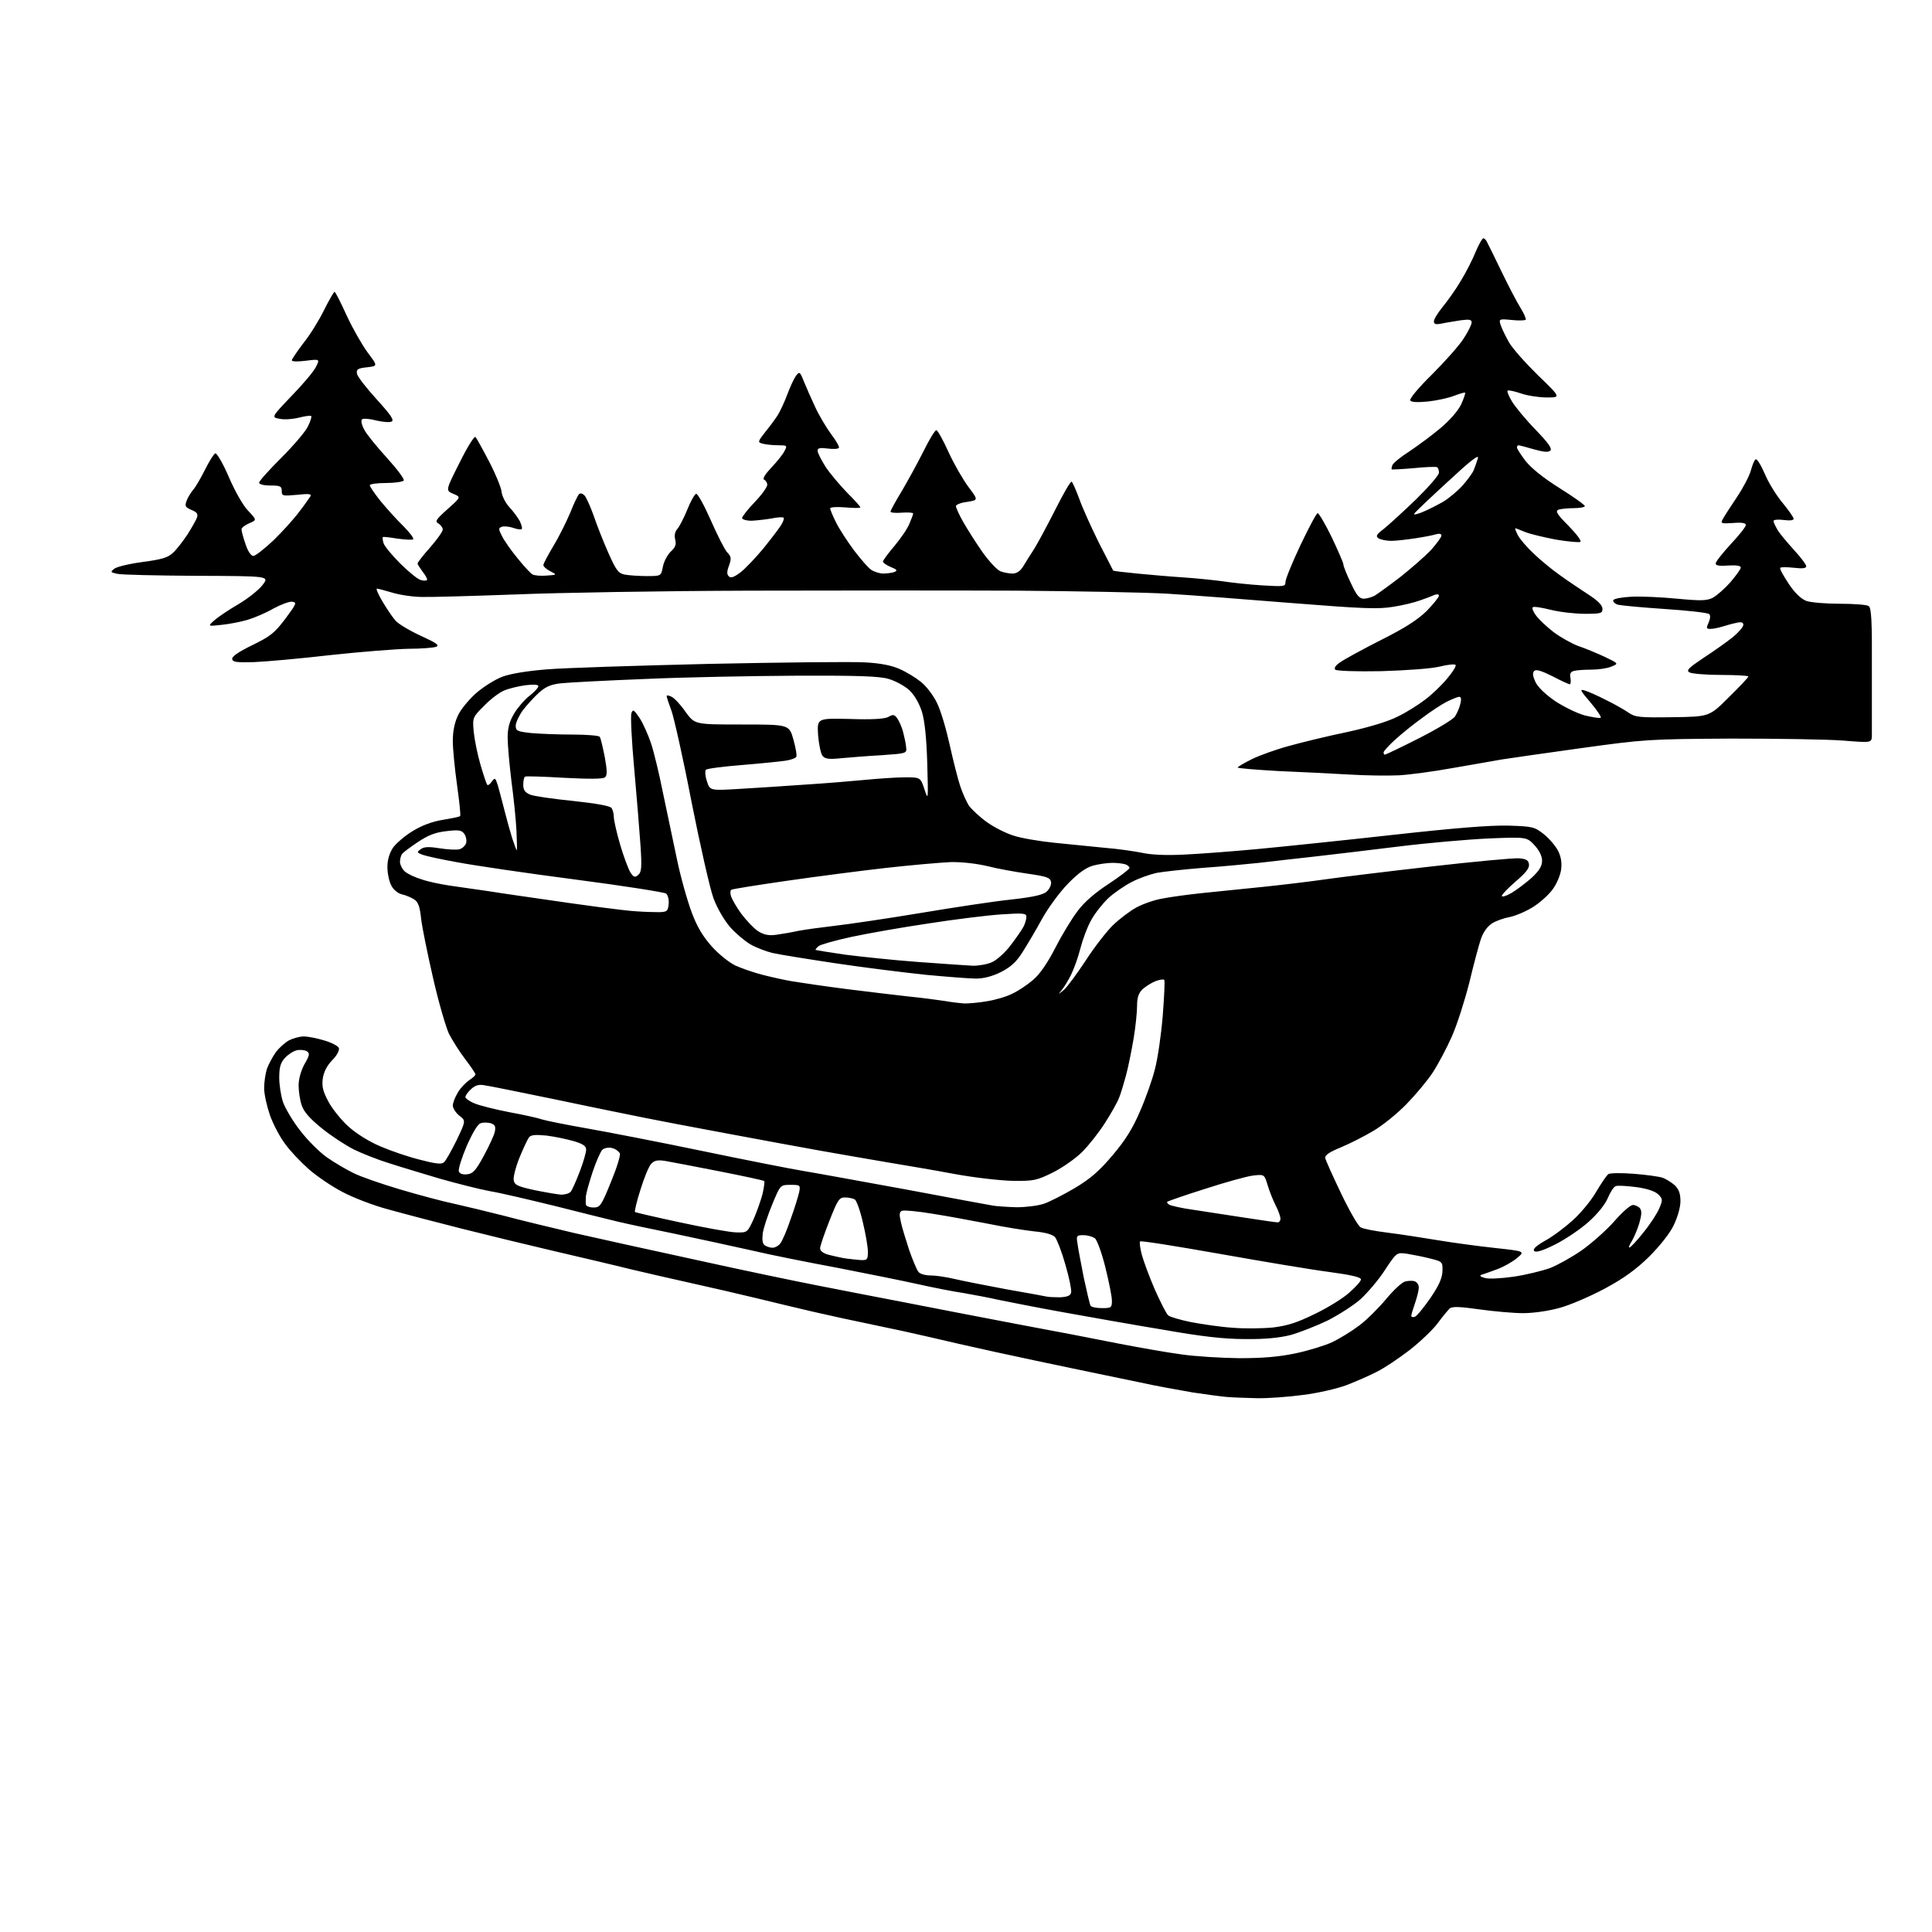 <?xml version="1.0" encoding="UTF-8" standalone="no"?>
<svg 
  version="1.1" 
  xmlns="http://www.w3.org/2000/svg" 
  xmlns:xlink="http://www.w3.org/1999/xlink" 
  xmlns:svg="http://www.w3.org/2000/svg"
  xmlns:rdf="http://www.w3.org/1999/02/22-rdf-syntax-ns#"
  xmlns:cc="http://creativecommons.org/ns#"
  xmlns:dc="http://purl.org/dc/elements/1.1/"
  viewBox="0 0 768 768"
  width="768"
  height="768"
>
<style>svg {background-color: white; }</style>"
<path stroke="none" fill="black" fill-rule="evenodd" d="M499.5,555.8C495.1,555.7 489.7,555.5 487.5,555.3C485.3,555.1 479.2,554.3 474.0,553.5C468.8,552.6 459.3,550.9 453.0,549.5C446.7,548.2 434.8,545.7 426.5,544.0C418.2,542.3 404.3,539.3 395.5,537.4C386.7,535.5 375.0,532.8 369.5,531.5C364.0,530.2 353.9,528.0 347.0,526.6C340.1,525.2 329.6,522.9 323.5,521.5C317.4,520.1 307.1,517.6 300.5,516.0C293.9,514.4 282.2,511.7 274.5,510.0C266.8,508.3 256.0,505.8 250.5,504.5C245.0,503.1 231.7,500.0 221.0,497.5C210.3,495.0 193.4,490.9 183.5,488.4C173.6,485.9 160.6,482.5 154.5,480.8C148.4,479.2 140.2,476.0 136.1,473.8C132.0,471.7 126.0,467.6 122.9,464.9C119.7,462.1 115.4,457.6 113.4,454.8C111.3,452.1 108.6,446.9 107.3,443.3C106.1,439.8 105.0,435.0 105.0,432.6C105.0,430.2 105.5,426.8 106.1,424.9C106.8,423.0 108.4,420.0 109.7,418.2C111.0,416.5 113.4,414.3 115.0,413.5C116.6,412.7 119.2,412.0 120.8,412.0C122.3,412.0 126.0,412.7 128.9,413.6C131.7,414.4 134.4,415.8 134.7,416.6C135.0,417.5 134.0,419.5 132.1,421.4C129.9,423.7 128.7,426.1 128.3,428.8C127.9,432.0 128.4,433.9 130.6,438.0C132.1,440.8 135.7,445.3 138.5,447.8C141.6,450.6 146.7,453.8 151.2,455.7C155.4,457.5 162.4,459.9 166.9,461.0C173.0,462.6 175.4,462.9 176.4,462.1C177.2,461.5 179.4,457.5 181.5,453.3C185.2,445.5 185.2,445.5 182.6,443.5C181.2,442.4 180.0,440.5 180.0,439.5C180.0,438.4 180.9,436.1 182.0,434.3C183.0,432.5 185.1,430.4 186.5,429.4C187.9,428.5 189.0,427.5 189.0,427.1C189.0,426.7 187.2,424.0 184.9,421.0C182.6,418.0 179.8,413.5 178.5,411.0C177.3,408.5 174.4,398.6 172.2,389.0C170.0,379.4 167.8,368.7 167.4,365.2C166.9,360.3 166.2,358.5 164.6,357.5C163.5,356.8 161.2,355.8 159.7,355.5C158.1,355.1 156.3,353.6 155.5,351.9C154.7,350.4 154.0,347.1 154.0,344.7C154.0,341.8 154.8,339.2 156.2,337.0C157.5,335.2 161.0,332.2 164.0,330.4C167.7,328.1 171.8,326.6 176.0,325.9C179.6,325.3 182.7,324.7 182.9,324.4C183.2,324.1 182.6,318.7 181.7,312.2C180.8,305.8 180.0,297.8 180.0,294.6C180.0,290.6 180.7,287.2 182.1,284.3C183.2,281.9 186.5,278.0 189.3,275.5C192.2,273.0 196.8,270.1 199.7,269.0C202.9,267.8 209.7,266.7 217.2,266.1C224.0,265.5 253.1,264.6 282.0,263.9C310.9,263.3 338.6,263.0 343.7,263.3C349.8,263.6 354.4,264.5 357.5,265.9C360.1,267.0 363.9,269.3 366.0,271.0C368.2,272.7 371.0,276.4 372.4,279.3C373.9,282.2 376.1,289.7 377.5,296.0C378.9,302.3 380.8,309.8 381.7,312.5C382.6,315.2 384.2,318.8 385.2,320.3C386.3,321.8 389.5,324.8 392.3,326.8C395.2,328.9 400.0,331.3 403.0,332.2C406.0,333.2 413.2,334.4 419.0,335.0C424.8,335.6 433.8,336.5 439.0,337.0C444.2,337.4 451.0,338.4 454.0,339.0C457.5,339.8 463.6,340.1 471.0,339.7C477.3,339.4 490.4,338.4 500.0,337.5C509.6,336.6 533.7,334.1 553.5,331.9C578.7,329.1 592.6,328.0 599.7,328.2C609.3,328.5 610.0,328.7 613.7,331.6C615.8,333.3 618.3,336.2 619.3,338.1C620.5,340.4 620.9,342.8 620.6,345.4C620.4,347.6 618.9,351.2 617.3,353.4C615.7,355.7 612.0,359.0 609.0,360.8C606.0,362.6 601.8,364.3 599.8,364.6C597.8,365.0 594.8,366.0 593.2,367.0C591.3,368.2 589.7,370.4 588.7,373.2C587.9,375.5 585.8,383.4 584.1,390.5C582.3,397.6 579.2,407.4 577.1,412.1C575.0,416.8 571.6,423.2 569.5,426.4C567.4,429.6 562.7,435.2 559.1,438.9C555.5,442.6 549.6,447.4 546.0,449.5C542.5,451.6 536.6,454.6 533.0,456.1C528.6,457.9 526.6,459.2 526.8,460.3C526.9,461.1 529.8,467.5 533.1,474.4C536.4,481.3 539.9,487.4 540.9,487.9C541.9,488.5 546.7,489.4 551.6,490.0C556.5,490.6 565.4,492.0 571.5,493.0C577.5,494.0 587.8,495.4 594.4,496.1C606.3,497.4 606.3,497.4 602.9,500.2C601.1,501.7 597.5,503.7 595.0,504.6C592.5,505.5 589.8,506.5 589.0,506.7C588.0,507.1 588.4,507.5 590.2,508.0C591.7,508.5 596.8,508.2 601.7,507.5C606.5,506.8 613.0,505.2 616.1,504.1C619.2,502.9 624.9,499.7 628.8,497.0C632.6,494.3 638.4,489.2 641.6,485.6C644.8,481.9 648.1,479.0 649.1,479.0C650.0,479.0 651.3,479.6 651.9,480.3C652.7,481.4 652.6,482.9 651.6,486.4C650.8,489.0 649.4,492.2 648.6,493.5C647.7,494.9 647.3,496.0 647.7,495.9C648.2,495.9 650.7,493.2 653.3,489.9C656.0,486.6 658.8,482.3 659.6,480.3C661.0,477.0 661.0,476.6 659.2,474.8C658.0,473.6 654.9,472.5 650.5,471.9C646.7,471.4 643.0,471.2 642.3,471.5C641.5,471.7 640.1,473.9 639.1,476.3C638.0,478.9 634.9,482.7 631.5,485.7C628.4,488.5 622.5,492.5 618.4,494.6C613.2,497.2 610.6,498.0 609.9,497.3C609.2,496.6 610.5,495.3 614.2,493.2C617.2,491.6 622.2,487.8 625.3,485.0C628.5,482.1 632.7,477.0 634.6,473.6C636.6,470.3 638.7,467.1 639.4,466.7C640.0,466.3 644.5,466.2 649.5,466.6C654.5,467.0 659.6,467.7 661.0,468.2C662.4,468.7 664.5,470.1 665.8,471.2C667.4,472.8 668.0,474.5 668.0,477.5C668.0,479.9 666.9,483.8 665.3,487.1C663.8,490.3 659.7,495.4 655.6,499.5C650.4,504.6 645.6,508.1 638.0,512.2C632.2,515.3 624.1,518.8 620.0,519.9C615.7,521.1 609.6,522.0 605.5,522.0C601.7,522.0 593.8,521.3 588.1,520.5C580.3,519.4 577.4,519.3 576.3,520.1C575.6,520.8 573.4,523.4 571.5,526.0C569.6,528.6 564.5,533.4 560.3,536.7C556.0,540.0 550.2,543.9 547.3,545.3C544.5,546.8 539.1,549.1 535.3,550.6C531.6,552.0 523.8,553.8 518.0,554.5C512.2,555.3 503.9,555.9 499.5,555.8zM492.5,539.9C502.0,539.9 508.1,539.4 514.9,538.0C520.1,536.9 526.6,534.9 529.4,533.6C532.2,532.3 537.0,529.4 540.2,527.0C543.3,524.7 548.1,519.9 551.0,516.4C553.9,512.9 557.3,509.7 558.6,509.4C559.9,509.1 561.7,509.0 562.5,509.4C563.3,509.7 564.0,510.8 564.0,511.8C564.0,512.9 563.3,515.7 562.5,518.0C561.7,520.3 561.0,522.6 561.0,523.1C561.0,523.6 561.7,523.7 562.5,523.4C563.3,523.1 566.0,519.7 568.6,516.0C572.0,511.0 573.3,508.1 573.4,505.3C573.5,501.6 573.4,501.5 568.6,500.3C565.9,499.6 561.8,498.8 559.4,498.4C555.2,497.8 555.2,497.8 550.5,504.9C548.0,508.8 543.6,513.9 540.9,516.4C538.2,518.8 532.3,522.6 527.8,524.9C523.2,527.1 516.6,529.7 513.0,530.7C508.6,531.8 502.9,532.4 495.0,532.3C486.6,532.3 477.8,531.3 462.5,528.6C450.9,526.7 432.9,523.5 422.4,521.6C411.8,519.7 400.4,517.4 396.9,516.7C393.4,515.9 387.1,514.7 383.0,514.0C378.9,513.4 370.8,511.8 365.0,510.5C359.2,509.2 344.8,506.3 333.0,504.0C321.2,501.8 305.6,498.7 298.5,497.0C291.4,495.4 277.9,492.5 268.5,490.5C259.1,488.6 248.8,486.4 245.5,485.6C242.2,484.8 231.2,482.1 221.0,479.5C210.8,477.0 199.0,474.2 194.7,473.5C190.4,472.7 181.4,470.4 174.7,468.5C168.0,466.5 159.0,463.8 154.7,462.4C150.4,461.1 144.1,458.6 140.8,457.0C137.4,455.3 131.6,451.5 127.9,448.5C123.1,444.6 120.8,442.0 119.9,439.3C119.2,437.2 118.7,433.7 118.7,431.4C118.7,429.0 119.6,425.7 121.0,423.1C123.1,419.5 123.2,418.7 122.0,417.9C121.2,417.4 119.4,417.2 118.0,417.5C116.6,417.8 114.5,419.2 113.2,420.6C111.5,422.5 111.0,424.3 111.0,428.4C111.0,431.3 111.7,435.7 112.5,438.1C113.4,440.6 116.4,445.7 119.3,449.4C122.2,453.2 127.0,458.0 130.0,460.1C133.0,462.2 137.8,465.0 140.5,466.3C143.2,467.7 151.6,470.6 159.0,472.8C166.4,475.0 176.1,477.6 180.5,478.5C184.9,479.5 193.7,481.6 200.0,483.2C206.3,484.9 219.2,488.0 228.5,490.2C237.8,492.3 259.9,497.2 277.5,501.0C295.1,504.9 316.7,509.4 325.5,511.1C334.3,512.8 349.4,515.8 359.0,517.6C368.6,519.5 388.4,523.3 403.0,526.1C417.6,528.8 436.3,532.4 444.7,534.1C453.0,535.7 464.3,537.7 469.7,538.4C475.1,539.2 485.4,539.8 492.5,539.9zM506.0,527.7C511.7,527.0 515.6,525.8 522.7,522.3C527.7,519.9 533.9,516.1 536.4,513.8C538.9,511.6 541.0,509.3 541.0,508.6C541.0,507.7 537.1,506.8 528.2,505.6C521.2,504.7 501.6,501.4 484.7,498.4C467.7,495.4 453.5,493.1 453.2,493.5C452.9,493.8 453.2,496.2 453.9,498.8C454.6,501.4 456.9,507.6 459.1,512.7C461.4,517.8 463.7,522.4 464.4,522.9C465.1,523.5 469.2,524.7 473.6,525.6C477.9,526.4 485.3,527.5 490.0,527.8C494.7,528.2 501.9,528.1 506.0,527.7zM438.1,520.0C441.8,520.0 442.0,519.8 442.0,517.0C442.0,515.4 440.8,509.4 439.4,503.8C438.0,498.1 436.1,492.9 435.2,492.2C434.3,491.6 432.3,491.0 430.7,491.0C428.0,491.0 427.8,491.2 428.3,494.2C428.5,496.0 429.7,502.1 430.8,507.8C432.0,513.4 433.2,518.5 433.5,519.0C433.8,519.6 435.9,520.0 438.1,520.0zM421.5,515.7C424.5,515.5 425.6,515.0 425.8,513.7C426.0,512.7 425.0,507.8 423.5,502.7C422.1,497.7 420.2,492.8 419.4,491.8C418.4,490.7 415.5,489.9 411.2,489.5C407.5,489.1 399.3,487.8 393.0,486.5C386.7,485.3 376.7,483.4 370.8,482.5C364.9,481.5 359.4,481.0 358.6,481.3C357.5,481.7 357.4,482.7 358.1,485.7C358.5,487.8 360.1,492.8 361.4,496.9C362.8,500.9 364.5,504.9 365.1,505.6C365.7,506.4 367.8,507.0 369.8,507.0C371.8,507.0 376.1,507.6 379.4,508.4C382.8,509.2 392.0,511.0 400.0,512.5C408.0,513.9 415.2,515.2 416.0,515.4C416.8,515.6 419.3,515.7 421.5,515.7zM342.2,500.9C344.7,501.0 345.0,500.7 345.0,497.6C345.0,495.7 344.1,490.4 343.0,485.9C342.0,481.4 340.5,477.3 339.8,476.8C339.1,476.4 337.3,476.0 335.9,476.0C333.6,476.0 333.0,476.9 329.7,485.3C327.7,490.4 326.0,495.3 326.0,496.2C326.0,497.3 327.3,498.3 329.8,498.9C331.8,499.4 334.9,500.1 336.5,500.3C338.1,500.5 340.7,500.8 342.2,500.9zM307.1,496.0C308.0,496.0 309.4,495.3 310.1,494.4C310.9,493.5 312.8,489.1 314.3,484.6C315.9,480.2 317.4,475.3 317.7,473.8C318.2,471.1 318.1,471.0 314.2,471.0C310.2,471.0 310.2,471.0 307.0,478.7C305.2,483.0 303.5,488.2 303.2,490.3C302.9,493.0 303.1,494.5 304.1,495.1C304.9,495.6 306.2,496.0 307.1,496.0zM292.8,489.9C297.1,490.0 297.1,489.9 299.5,484.8C300.8,481.9 302.4,477.3 303.1,474.7C303.7,472.1 304.0,469.7 303.8,469.5C303.5,469.2 295.5,467.5 285.9,465.6C276.3,463.7 266.7,461.9 264.5,461.5C261.3,461.0 260.1,461.3 258.8,462.7C257.9,463.7 256.0,468.3 254.6,472.9C253.1,477.5 252.2,481.5 252.4,481.8C252.7,482.0 260.9,483.9 270.7,486.0C280.5,488.1 290.4,489.9 292.8,489.9zM507.8,485.9C508.4,486.0 509.0,485.3 509.0,484.5C509.0,483.6 508.2,481.3 507.1,479.2C506.1,477.2 504.6,473.5 503.9,471.1C502.6,466.8 502.6,466.8 498.1,467.3C495.6,467.6 487.0,470.0 479.0,472.6C471.0,475.1 464.3,477.5 464.0,477.7C463.8,477.9 464.1,478.5 464.8,478.9C465.6,479.3 469.8,480.3 474.3,480.9C478.8,481.6 487.9,483.0 494.5,484.0C501.1,485.0 507.1,485.9 507.8,485.9zM235.9,480.0C238.5,480.0 239.0,479.4 242.8,470.0C245.1,464.5 246.7,459.4 246.4,458.5C246.0,457.7 244.7,456.7 243.4,456.4C242.1,456.0 240.3,456.3 239.5,457.0C238.8,457.6 237.0,461.6 235.6,465.8C234.2,470.0 233.0,474.4 232.9,475.5C232.8,476.6 232.8,478.1 232.9,478.8C232.9,479.4 234.3,480.0 235.9,480.0zM404.1,479.9C407.8,479.9 412.6,479.3 415.0,478.5C417.3,477.7 422.8,474.9 427.2,472.3C433.4,468.6 436.9,465.6 442.3,459.2C447.4,453.2 450.3,448.5 453.2,441.7C455.4,436.7 458.1,429.1 459.1,425.0C460.2,420.9 461.6,411.3 462.2,403.8C462.8,396.2 463.1,389.8 462.8,389.5C462.5,389.2 461.0,389.4 459.4,390.0C457.8,390.6 455.5,392.1 454.2,393.2C452.6,394.8 452.0,396.5 452.0,399.9C452.0,402.4 451.4,408.3 450.6,413.0C449.8,417.7 448.5,424.2 447.6,427.5C446.7,430.8 445.5,434.9 444.8,436.5C444.2,438.1 441.7,442.6 439.3,446.3C436.9,450.1 432.8,455.3 430.2,457.9C427.6,460.5 422.3,464.2 418.5,466.1C412.0,469.3 410.9,469.5 402.5,469.4C397.6,469.3 387.0,468.1 379.0,466.6C371.0,465.1 359.1,463.1 352.5,462.0C345.9,460.9 334.0,458.8 326.0,457.4C318.0,456.0 300.9,452.8 288.0,450.4C275.1,448.0 260.9,445.3 256.5,444.4C252.1,443.5 236.6,440.4 222.0,437.3C207.4,434.3 194.2,431.6 192.5,431.4C190.3,431.0 188.9,431.4 187.2,433.0C186.0,434.1 185.0,435.5 185.0,436.1C185.0,436.6 186.6,437.8 188.6,438.6C190.7,439.5 196.8,441.0 202.4,442.1C207.9,443.1 213.8,444.4 215.5,445.0C217.1,445.5 225.0,447.1 233.0,448.5C241.0,449.9 261.7,453.9 279.0,457.5C296.3,461.1 314.6,464.7 319.5,465.5C324.4,466.3 342.9,469.7 360.5,472.9C378.1,476.2 393.6,479.1 395.0,479.3C396.4,479.5 400.5,479.8 404.1,479.9zM223.1,474.9C224.6,474.9 226.3,474.4 226.9,473.7C227.5,472.9 229.1,469.3 230.5,465.6C231.9,462.0 233.0,458.1 233.0,457.0C233.0,455.6 231.8,454.7 228.0,453.6C225.2,452.8 220.4,451.8 217.2,451.4C212.9,451.0 211.1,451.1 210.3,452.1C209.7,452.9 208.0,456.5 206.5,460.2C205.0,463.9 204.0,467.9 204.2,469.1C204.5,471.0 205.6,471.6 212.5,473.1C216.9,474.0 221.7,474.8 223.1,474.9zM185.7,466.8C188.0,466.6 189.2,465.2 192.3,459.5C194.4,455.6 196.4,451.3 196.7,449.9C197.1,447.8 196.8,447.1 195.1,446.5C193.9,446.2 192.1,446.1 191.1,446.5C189.9,446.8 187.9,450.2 185.5,455.6C183.5,460.3 182.1,464.8 182.4,465.7C182.8,466.6 184.0,467.0 185.7,466.8zM383.5,398.9C385.1,398.9 389.1,398.6 392.4,398.0C395.6,397.5 400.1,396.2 402.4,395.0C404.8,393.9 408.5,391.4 410.7,389.5C413.4,387.2 416.4,382.8 419.5,376.8C422.1,371.7 426.1,365.1 428.4,362.1C431.1,358.5 435.4,354.8 440.8,351.3C445.3,348.3 449.0,345.5 449.0,345.0C449.0,344.6 448.3,343.9 447.4,343.6C446.5,343.3 444.2,343.0 442.2,343.0C440.2,343.0 436.7,343.5 434.5,344.1C431.7,344.9 428.7,347.0 424.5,351.3C421.2,354.7 416.5,361.1 414.1,365.5C411.7,369.9 408.2,375.8 406.4,378.6C404.0,382.4 401.8,384.4 397.9,386.4C394.5,388.1 391.0,389.0 388.1,389.0C385.5,389.0 376.5,388.3 368.0,387.5C359.5,386.6 343.3,384.6 332.0,382.9C320.7,381.2 309.5,379.4 307.0,378.8C304.5,378.2 300.6,376.7 298.3,375.4C296.1,374.1 292.4,371.0 290.2,368.5C287.9,365.8 285.1,361.1 283.6,357.0C282.2,353.2 278.3,335.9 274.9,318.8C271.6,301.6 267.9,285.2 266.9,282.5C265.9,279.8 265.0,277.1 265.0,276.7C265.0,276.3 265.9,276.4 267.0,277.0C268.2,277.6 270.7,280.3 272.6,283.1C276.2,288.0 276.2,288.0 295.0,288.0C313.7,288.0 313.7,288.0 315.4,294.0C316.3,297.3 316.9,300.4 316.5,300.9C316.2,301.4 314.3,302.1 312.2,302.4C310.2,302.7 302.4,303.5 295.0,304.1C287.6,304.7 281.1,305.5 280.6,306.0C280.2,306.4 280.3,308.5 281.0,310.5C282.2,314.3 282.2,314.3 293.9,313.6C300.3,313.2 312.0,312.5 320.0,311.9C328.0,311.4 338.8,310.5 344.0,310.0C349.2,309.5 356.3,309.0 359.7,309.0C365.9,309.0 365.9,309.0 367.5,313.8C369.0,318.4 369.0,318.1 368.6,303.5C368.3,293.4 367.6,286.7 366.5,283.0C365.4,279.6 363.6,276.4 361.5,274.4C359.7,272.7 356.0,270.7 353.3,269.9C349.6,268.8 341.3,268.5 316.5,268.6C298.9,268.7 271.9,269.2 256.5,269.9C241.1,270.5 226.1,271.3 223.2,271.6C219.2,272.0 217.0,272.9 214.3,275.3C212.3,277.1 209.4,280.3 207.8,282.4C206.3,284.5 205.0,287.3 205.0,288.5C205.0,290.5 205.7,290.8 211.1,291.4C214.5,291.7 221.9,292.0 227.6,292.0C233.2,292.0 238.1,292.4 238.4,292.9C238.8,293.4 239.6,297.0 240.4,300.9C241.4,306.5 241.4,308.2 240.5,309.0C239.7,309.7 234.2,309.7 224.4,309.2C216.2,308.7 209.2,308.5 208.8,308.7C208.3,308.9 208.0,310.4 208.0,311.9C208.0,314.1 208.7,315.0 210.8,315.9C212.3,316.5 220.0,317.6 227.9,318.4C237.3,319.4 242.6,320.4 243.1,321.2C243.6,321.9 244.0,323.5 244.0,324.7C244.0,326.0 245.1,330.9 246.5,335.7C247.9,340.5 249.8,345.5 250.6,346.8C251.9,348.8 252.4,348.9 253.7,347.8C255.0,346.7 255.2,344.9 254.6,336.0C254.2,330.2 253.1,316.5 252.1,305.5C251.1,294.5 250.6,284.6 251.0,283.5C251.6,281.8 252.0,282.1 254.3,285.5C255.7,287.7 257.7,292.2 258.8,295.5C259.9,298.8 262.0,307.4 263.4,314.5C264.9,321.6 267.4,333.6 269.0,341.1C270.5,348.5 273.3,358.3 275.0,362.8C277.2,368.7 279.6,372.5 283.1,376.4C285.8,379.4 290.0,382.7 292.3,383.8C294.7,384.9 299.6,386.6 303.1,387.5C306.6,388.4 312.0,389.6 315.0,390.1C318.0,390.6 327.5,392.0 336.0,393.1C344.5,394.2 355.8,395.5 361.0,396.1C366.2,396.6 372.8,397.5 375.5,397.9C378.2,398.4 381.9,398.8 383.5,398.9zM422.9,393.5C424.2,392.4 428.1,387.1 431.6,381.8C435.1,376.4 440.0,370.1 442.5,367.7C445.0,365.3 449.2,362.1 451.8,360.7C454.4,359.3 459.0,357.7 462.0,357.2C465.0,356.6 472.2,355.6 478.0,355.0C483.8,354.4 494.8,353.3 502.5,352.5C510.2,351.7 521.0,350.4 526.5,349.6C532.0,348.8 550.8,346.5 568.4,344.5C585.9,342.5 601.9,341.0 603.9,341.2C606.7,341.4 607.6,342.0 607.8,343.6C608.0,345.1 606.5,347.0 602.5,350.4C599.5,353.0 597.0,355.6 597.0,356.1C597.0,356.7 598.7,356.2 600.8,355.0C602.8,353.8 606.4,351.1 608.8,349.0C611.9,346.1 613.0,344.3 613.0,342.1C613.0,340.3 611.9,338.1 610.0,336.0C606.9,332.7 606.9,332.7 591.7,333.3C583.3,333.7 567.3,335.1 556.0,336.5C544.7,337.9 529.6,339.7 522.5,340.5C515.4,341.3 505.4,342.4 500.5,343.0C495.6,343.5 485.4,344.5 478.0,345.0C470.6,345.6 462.4,346.5 459.7,347.0C457.1,347.6 452.7,349.1 449.9,350.6C447.1,352.0 442.9,354.9 440.6,357.0C438.3,359.2 435.2,363.1 433.8,365.7C432.3,368.3 430.4,373.4 429.5,376.9C428.6,380.5 426.9,385.2 425.8,387.4C424.7,389.7 423.0,392.4 422.1,393.5C420.5,395.5 420.5,395.5 422.9,393.5zM386.8,383.9C389.2,383.9 392.7,383.3 394.5,382.4C396.4,381.5 399.7,378.5 401.8,375.7C404.0,372.8 406.3,369.5 406.9,368.3C407.5,367.1 408.0,365.4 408.0,364.5C408.0,363.0 406.9,362.9 397.8,363.5C392.1,363.9 379.2,365.5 369.0,367.1C358.8,368.6 345.2,371.0 338.6,372.4C332.1,373.8 326.1,375.5 325.4,376.1C324.6,376.8 324.1,377.4 324.2,377.6C324.4,377.7 329.7,378.6 336.0,379.5C342.3,380.3 355.4,381.7 365.0,382.4C374.6,383.1 384.5,383.8 386.8,383.9zM308.5,371.6C310.7,371.3 314.8,370.6 317.5,370.0C320.2,369.5 326.8,368.6 332.0,368.0C337.2,367.4 352.3,365.2 365.5,363.0C378.7,360.8 395.0,358.3 401.8,357.6C410.8,356.6 414.7,355.7 416.1,354.4C417.2,353.4 418.0,351.7 417.8,350.6C417.5,348.9 416.2,348.4 408.5,347.3C403.6,346.6 396.4,345.3 392.5,344.3C388.3,343.3 382.4,342.6 377.8,342.7C373.6,342.9 362.1,343.9 352.3,345.0C342.5,346.1 324.8,348.4 313.0,350.1C301.2,351.8 291.1,353.4 290.7,353.7C290.3,353.9 290.2,355.1 290.6,356.3C291.0,357.5 292.8,360.7 294.8,363.4C296.8,366.0 299.7,369.1 301.4,370.2C303.7,371.6 305.6,372.0 308.5,371.6zM262.0,362.6C265.2,362.5 265.5,362.2 265.8,359.4C266.0,357.7 265.5,355.8 264.8,355.2C264.1,354.7 247.8,352.1 228.5,349.6C209.2,347.1 188.3,344.0 182.0,342.8C175.7,341.7 169.4,340.3 168.0,339.8C165.7,338.9 165.6,338.8 167.2,337.6C168.5,336.6 170.4,336.5 174.7,337.2C177.9,337.7 181.4,337.9 182.6,337.6C183.8,337.3 185.0,336.1 185.3,335.1C185.6,334.0 185.2,332.3 184.5,331.4C183.5,330.0 182.3,329.8 177.4,330.4C173.0,330.9 170.2,332.0 166.0,334.8C163.0,336.8 160.2,338.9 159.8,339.5C159.4,340.1 159.0,341.4 159.0,342.6C159.0,343.7 159.9,345.5 160.9,346.4C162.0,347.4 165.0,348.8 167.7,349.6C170.3,350.5 175.2,351.5 178.5,352.0C181.8,352.5 189.0,353.5 194.5,354.3C200.0,355.2 209.4,356.5 215.5,357.4C221.6,358.3 231.4,359.7 237.5,360.5C243.6,361.3 250.8,362.2 253.5,362.3C256.2,362.5 260.1,362.6 262.0,362.6zM205.4,338.0C205.6,338.0 205.5,334.5 205.3,330.2C205.1,326.0 204.2,317.1 203.3,310.5C202.5,303.9 201.8,296.1 201.8,293.2C201.8,289.4 202.5,286.8 204.4,283.6C205.8,281.3 208.5,278.1 210.5,276.6C212.4,275.1 214.0,273.4 214.0,272.8C214.0,272.1 212.3,272.0 208.8,272.4C206.0,272.8 202.2,273.7 200.4,274.5C198.6,275.2 195.0,277.9 192.5,280.5C187.9,285.1 187.8,285.2 188.3,290.8C188.6,293.9 189.8,299.9 191.0,304.0C192.2,308.1 193.4,311.7 193.7,312.0C194.0,312.3 194.8,311.7 195.5,310.7C196.7,309.0 196.9,309.1 197.9,312.2C198.4,314.0 199.6,318.4 200.5,322.0C201.4,325.6 202.8,330.6 203.6,333.2C204.5,335.9 205.3,338.0 205.4,338.0zM556.0,308.2C551.9,308.4 543.1,308.3 536.5,307.9C529.9,307.5 517.2,306.9 508.2,306.5C499.3,306.0 492.0,305.4 492.0,305.1C492.0,304.8 494.6,303.3 497.8,301.7C500.9,300.2 507.6,297.8 512.5,296.5C517.5,295.1 527.8,292.6 535.5,291.0C544.2,289.1 551.8,286.8 555.5,284.9C558.9,283.3 563.8,280.2 566.4,278.2C569.1,276.2 573.1,272.4 575.3,269.7C577.5,267.1 579.0,264.7 578.6,264.3C578.2,263.9 575.4,264.2 572.2,265.0C568.9,265.8 559.1,266.5 549.1,266.8C539.0,267.0 531.3,266.7 530.8,266.2C530.2,265.6 530.9,264.5 532.7,263.3C534.2,262.2 541.5,258.2 548.8,254.5C558.4,249.7 563.5,246.4 567.1,242.9C569.8,240.1 572.0,237.4 572.0,236.8C572.0,236.2 571.3,236.1 570.2,236.5C569.3,236.9 566.8,237.9 564.7,238.6C562.6,239.4 557.8,240.6 553.9,241.2C547.9,242.2 542.2,242.0 513.2,239.7C494.7,238.2 472.5,236.5 464.0,236.0C455.5,235.5 428.7,235.0 404.5,234.8C380.3,234.7 332.4,234.7 298.0,234.8C263.6,234.9 221.8,235.6 205.0,236.3C188.2,236.9 171.5,237.4 167.9,237.3C164.3,237.3 158.9,236.5 156.0,235.6C153.0,234.7 150.3,234.0 149.8,234.0C149.4,234.0 150.4,236.4 152.1,239.2C153.8,242.1 156.2,245.6 157.3,246.8C158.5,248.1 163.0,250.8 167.4,252.8C173.5,255.6 174.8,256.5 173.4,257.1C172.3,257.5 167.4,257.9 162.4,257.9C157.4,258.0 143.4,259.1 131.4,260.4C119.4,261.8 105.7,263.0 101.0,263.2C94.1,263.4 92.5,263.2 92.3,262.0C92.1,261.0 94.7,259.2 100.2,256.5C107.4,253.0 109.1,251.7 113.4,246.0C117.8,240.1 118.1,239.5 116.2,239.2C115.1,239.0 111.7,240.3 108.7,241.9C105.8,243.6 101.1,245.6 98.4,246.4C95.7,247.2 91.0,248.1 88.0,248.4C82.5,249.0 82.5,249.0 85.3,246.5C86.8,245.2 91.1,242.3 94.9,240.1C98.6,237.9 102.9,234.5 104.4,232.5C107.1,229.0 107.1,229.0 78.3,228.9C62.5,228.8 48.2,228.5 46.6,228.1C43.9,227.5 43.8,227.4 45.4,226.1C46.4,225.3 51.4,224.1 56.7,223.4C64.2,222.4 66.7,221.7 68.7,219.8C70.1,218.6 72.7,215.2 74.5,212.5C76.2,209.8 78.0,206.7 78.3,205.7C78.8,204.3 78.3,203.6 76.1,202.7C73.6,201.6 73.4,201.2 74.2,199.0C74.7,197.7 75.9,195.7 76.8,194.7C77.7,193.7 79.8,190.1 81.5,186.7C83.2,183.3 85.0,180.4 85.6,180.2C86.2,180.1 88.7,184.3 91.0,189.7C93.4,195.3 96.7,201.1 98.7,203.1C102.1,206.7 102.1,206.7 99.1,208.0C97.4,208.7 96.0,209.8 96.0,210.4C96.0,211.1 96.7,213.7 97.6,216.3C98.5,219.1 99.8,221.0 100.7,221.0C101.5,221.0 105.1,218.2 108.7,214.8C112.3,211.3 116.9,206.2 118.9,203.5C121.0,200.8 123.0,197.9 123.4,197.3C123.9,196.3 122.7,196.2 118.1,196.7C112.3,197.2 112.0,197.2 112.0,195.1C112.0,193.3 111.4,193.0 107.5,193.0C104.8,193.0 103.0,192.5 103.0,191.9C103.0,191.2 107.0,186.8 111.9,181.9C116.7,177.1 121.5,171.5 122.4,169.5C123.4,167.5 124.0,165.6 123.7,165.4C123.4,165.1 121.3,165.4 118.9,166.0C116.6,166.6 113.1,166.9 111.3,166.5C107.8,165.9 107.8,165.9 115.8,157.5C120.2,153.0 124.6,147.8 125.5,146.0C127.2,142.7 127.2,142.7 121.6,143.4C118.4,143.8 116.0,143.8 116.0,143.2C116.0,142.8 118.1,139.7 120.6,136.4C123.2,133.2 126.9,127.2 128.8,123.3C130.8,119.3 132.7,116.0 133.0,116.0C133.3,116.0 135.5,120.3 137.8,125.4C140.2,130.6 144.0,137.2 146.2,140.2C150.2,145.5 150.2,145.5 145.9,146.0C142.2,146.4 141.6,146.8 141.9,148.5C142.0,149.6 145.6,154.2 149.7,158.7C155.6,165.2 156.8,167.1 155.6,167.6C154.7,168.0 151.9,167.7 149.3,167.1C146.8,166.4 144.3,166.3 143.9,166.7C143.4,167.2 143.8,169.0 144.8,170.8C145.7,172.6 149.8,177.6 153.8,182.0C157.8,186.4 160.8,190.4 160.5,191.0C160.2,191.5 157.0,192.0 153.4,192.0C149.9,192.0 147.0,192.4 147.0,192.9C147.0,193.4 148.9,196.2 151.2,199.1C153.6,202.0 157.7,206.6 160.3,209.1C162.9,211.7 164.7,214.1 164.2,214.4C163.7,214.7 160.9,214.5 157.9,214.1C154.9,213.6 152.3,213.3 152.2,213.5C152.0,213.7 152.1,214.8 152.5,216.0C152.9,217.2 155.9,220.8 159.1,224.0C162.4,227.3 166.0,230.2 167.1,230.5C168.2,230.9 169.4,230.9 169.7,230.6C170.0,230.3 169.3,228.9 168.1,227.4C167.0,225.9 166.0,224.4 166.0,224.0C166.0,223.6 168.2,220.7 171.0,217.6C173.7,214.5 176.0,211.3 176.0,210.5C176.0,209.7 175.2,208.7 174.3,208.1C172.8,207.3 173.3,206.5 177.9,202.4C183.3,197.6 183.3,197.6 180.2,196.3C177.1,195.0 177.1,195.0 182.7,183.9C185.7,177.8 188.6,173.2 189.0,173.7C189.4,174.1 191.9,178.6 194.5,183.6C197.1,188.6 199.3,194.0 199.4,195.6C199.6,197.2 200.9,199.9 202.4,201.5C204.0,203.2 205.8,205.7 206.6,207.1C207.3,208.6 207.7,210.0 207.4,210.3C207.1,210.6 205.5,210.4 203.9,209.8C202.3,209.3 200.3,209.1 199.5,209.4C198.1,209.9 198.1,210.3 199.6,213.2C200.5,215.0 203.3,219.0 205.8,222.0C208.2,225.0 210.9,227.9 211.6,228.3C212.4,228.8 214.9,229.0 217.3,228.8C221.5,228.5 221.5,228.5 218.8,227.1C217.2,226.3 216.0,225.2 216.0,224.6C216.0,224.1 217.8,220.7 220.0,217.0C222.2,213.4 225.1,207.5 226.6,204.0C228.0,200.4 229.6,197.1 230.1,196.5C230.7,195.9 231.5,196.1 232.4,197.0C233.1,197.8 234.7,201.4 236.0,205.0C237.2,208.6 239.8,215.2 241.8,219.7C244.9,226.7 245.8,227.9 248.3,228.4C249.9,228.7 253.8,229.0 257.0,229.0C262.8,229.0 262.8,229.0 263.5,225.3C263.9,223.2 265.3,220.6 266.6,219.3C268.5,217.6 268.9,216.4 268.4,214.5C268.0,212.8 268.3,211.3 269.3,210.2C270.1,209.3 271.9,205.8 273.2,202.6C274.5,199.3 276.1,196.5 276.7,196.3C277.3,196.1 279.9,200.8 282.5,206.7C285.1,212.6 288.0,218.4 289.1,219.6C290.7,221.3 290.8,222.0 289.8,224.8C288.9,227.2 288.9,228.3 289.7,229.1C290.5,229.9 291.7,229.5 294.4,227.5C296.3,226.0 300.3,221.8 303.3,218.2C306.3,214.5 309.5,210.3 310.4,208.9C311.3,207.5 311.8,206.1 311.5,205.8C311.2,205.5 309.0,205.6 306.7,206.1C304.4,206.5 300.8,206.9 298.8,207.0C296.7,207.0 295.0,206.5 295.0,205.9C295.0,205.4 297.2,202.5 300.0,199.6C302.8,196.7 305.0,193.6 305.0,192.7C305.0,191.9 304.4,191.0 303.8,190.7C303.0,190.4 304.0,188.7 306.6,185.9C308.9,183.5 311.3,180.5 311.9,179.2C313.0,177.1 312.9,177.0 309.3,177.0C307.2,177.0 304.5,176.7 303.3,176.4C301.1,175.8 301.1,175.7 304.3,171.6C306.1,169.4 308.4,166.3 309.3,164.8C310.2,163.3 311.9,159.7 313.0,156.7C314.1,153.8 315.6,150.5 316.4,149.4C317.8,147.6 318.0,147.7 319.5,151.5C320.4,153.7 322.4,158.3 324.0,161.7C325.6,165.2 328.5,170.0 330.4,172.6C332.4,175.2 333.7,177.6 333.5,178.0C333.2,178.5 331.2,178.6 329.0,178.3C325.9,177.9 325.0,178.1 325.0,179.2C325.0,180.0 326.5,182.9 328.2,185.6C330.0,188.3 333.9,192.9 336.7,195.8C339.6,198.7 342.0,201.3 342.0,201.7C342.0,202.0 339.3,202.0 336.0,201.7C332.5,201.4 330.0,201.6 330.0,202.1C330.0,202.6 331.1,205.2 332.4,207.8C333.7,210.4 336.9,215.3 339.5,218.8C342.1,222.2 345.1,225.7 346.3,226.5C347.5,227.3 349.7,228.0 351.1,228.0C352.6,228.0 354.6,227.7 355.5,227.4C356.9,226.8 356.6,226.4 354.1,225.4C352.4,224.7 351.0,223.7 351.0,223.2C351.0,222.8 353.0,220.0 355.5,217.1C358.0,214.1 360.7,210.2 361.5,208.2C362.3,206.3 363.0,204.5 363.0,204.1C363.0,203.8 361.0,203.6 358.5,203.8C356.0,204.0 354.0,203.8 354.0,203.4C354.0,202.9 356.1,199.1 358.6,195.0C361.0,190.9 364.9,183.8 367.2,179.2C369.4,174.7 371.7,171.0 372.2,171.0C372.7,171.0 374.9,174.9 377.1,179.8C379.3,184.6 382.9,190.8 385.0,193.6C388.9,198.8 388.9,198.8 384.5,199.5C382.0,199.8 380.0,200.6 380.0,201.2C380.0,201.8 381.3,204.7 382.9,207.5C384.5,210.3 387.9,215.7 390.5,219.4C393.1,223.1 396.4,226.6 397.7,227.1C399.0,227.6 401.2,228.0 402.5,228.0C404.1,228.0 405.6,227.0 406.7,225.2C407.6,223.7 409.6,220.5 411.1,218.2C412.6,215.8 416.4,208.7 419.6,202.4C422.7,196.2 425.6,191.2 426.0,191.5C426.4,191.7 427.7,194.8 429.0,198.2C430.2,201.7 433.7,209.4 436.7,215.5C439.8,221.6 442.4,226.6 442.5,226.8C442.6,227.0 447.0,227.5 452.1,228.0C457.3,228.5 465.3,229.2 470.0,229.5C474.7,229.8 481.6,230.5 485.5,231.0C489.4,231.6 496.7,232.4 501.8,232.7C510.5,233.2 511.0,233.2 511.0,231.3C511.0,230.2 513.7,223.6 517.0,216.6C520.3,209.7 523.3,204.0 523.8,204.0C524.3,204.0 526.8,208.3 529.4,213.6C531.9,218.9 534.0,223.7 534.0,224.3C534.0,225.0 535.3,228.3 537.0,231.8C539.3,236.8 540.4,238.0 542.2,238.0C543.5,237.9 545.4,237.4 546.6,236.7C547.7,236.0 552.2,232.8 556.6,229.4C560.9,226.0 566.4,221.2 568.8,218.7C571.1,216.1 573.0,213.5 573.0,212.9C573.0,212.2 572.2,212.0 570.8,212.4C569.5,212.8 565.8,213.5 562.5,214.0C559.2,214.5 554.9,215.0 553.0,215.0C551.1,215.0 548.8,214.5 548.0,214.0C546.8,213.2 547.1,212.5 550.0,210.3C551.9,208.8 557.7,203.5 562.8,198.6C567.8,193.7 572.0,188.9 572.0,187.9C572.0,186.9 571.7,185.9 571.2,185.7C570.8,185.5 566.7,185.6 562.0,186.1C557.3,186.5 553.4,186.7 553.2,186.6C553.1,186.4 553.2,185.6 553.5,184.9C553.8,184.1 556.8,181.6 560.3,179.4C563.7,177.1 569.3,173.0 572.6,170.2C576.3,167.1 579.6,163.3 580.8,160.8C581.9,158.4 582.6,156.3 582.4,156.1C582.2,155.9 580.3,156.5 578.1,157.3C575.9,158.2 571.2,159.2 567.7,159.6C563.4,160.0 561.0,159.9 560.6,159.2C560.2,158.5 564.0,154.0 569.3,148.8C574.4,143.7 580.1,137.3 581.8,134.6C583.6,131.9 585.0,129.0 585.0,128.2C585.0,127.0 584.1,126.9 580.8,127.3C578.4,127.7 575.0,128.2 573.2,128.6C570.7,129.1 570.0,128.9 570.0,127.7C570.0,126.9 571.6,124.3 573.4,122.1C575.3,119.8 578.6,115.2 580.6,111.8C582.7,108.4 585.4,103.1 586.6,100.1C587.9,97.0 589.3,94.6 589.7,94.7C590.1,94.8 590.8,95.4 591.1,96.2C591.5,96.9 594.1,102.2 596.9,108.0C599.7,113.8 603.1,120.3 604.5,122.5C605.8,124.6 606.7,126.7 606.5,127.1C606.2,127.4 603.7,127.5 600.9,127.2C595.9,126.7 595.8,126.8 596.5,129.1C596.9,130.4 598.4,133.5 599.8,136.0C601.2,138.5 606.5,144.4 611.4,149.2C620.5,158.0 620.5,158.0 614.9,158.0C611.9,158.0 607.2,157.3 604.6,156.4C602.0,155.5 599.6,155.0 599.3,155.3C599.0,155.6 599.8,157.6 601.1,159.7C602.4,161.8 606.5,166.8 610.4,170.8C615.4,176.0 617.1,178.3 616.3,179.1C615.5,179.9 613.7,179.7 609.7,178.6C606.7,177.7 603.9,177.0 603.6,177.0C603.3,177.0 603.0,177.4 603.0,177.9C603.0,178.3 604.5,180.7 606.4,183.2C608.7,186.1 613.4,189.9 619.9,194.0C625.5,197.5 630.0,200.7 630.0,201.2C630.0,201.6 628.0,202.0 625.6,202.0C623.2,202.0 620.4,202.3 619.5,202.6C618.2,203.2 618.9,204.4 623.5,209.0C626.6,212.2 628.8,215.0 628.2,215.4C627.7,215.7 623.3,215.3 618.5,214.5C613.8,213.6 608.3,212.3 606.3,211.5C604.4,210.7 602.6,210.0 602.4,210.0C602.1,210.0 602.6,211.2 603.4,212.8C604.2,214.3 607.0,217.6 609.7,220.1C612.3,222.6 616.9,226.4 619.9,228.5C622.9,230.7 628.0,234.1 631.2,236.2C635.1,238.7 637.0,240.6 637.0,242.0C637.0,243.8 636.4,244.0 630.0,244.0C626.1,244.0 620.0,243.3 616.4,242.4C612.8,241.5 609.6,241.0 609.3,241.4C608.9,241.7 609.5,243.3 610.7,244.8C611.8,246.3 614.9,249.2 617.6,251.3C620.3,253.3 624.7,255.8 627.4,256.8C630.1,257.7 634.9,259.7 637.9,261.1C643.5,263.8 643.5,263.8 640.5,265.0C638.9,265.7 635.2,266.2 632.5,266.2C629.8,266.2 626.7,266.4 625.7,266.7C624.3,267.0 623.9,267.9 624.3,269.6C624.5,270.9 624.4,272.0 624.0,272.0C623.6,272.0 620.5,270.6 617.1,268.8C612.7,266.6 610.6,266.0 609.9,266.7C609.1,267.5 609.3,268.8 610.4,271.2C611.4,273.2 614.4,276.1 618.2,278.7C621.7,281.0 627.0,283.6 630.0,284.4C633.0,285.1 635.8,285.6 636.3,285.3C636.7,285.1 634.9,282.4 632.3,279.3C628.1,274.4 627.8,273.8 630.0,274.5C631.4,274.9 635.2,276.6 638.5,278.3C641.8,279.9 645.8,282.2 647.4,283.3C650.0,285.1 651.6,285.3 664.9,285.1C679.5,284.9 679.5,284.9 687.2,277.2C691.5,273.0 695.0,269.3 695.0,268.9C695.0,268.6 690.1,268.3 684.2,268.3C678.2,268.3 672.6,267.8 671.6,267.3C670.2,266.5 671.1,265.6 677.2,261.5C681.2,258.9 686.4,255.2 688.8,253.3C691.1,251.4 693.0,249.2 693.0,248.4C693.0,247.4 692.3,247.1 690.2,247.6C688.7,247.9 686.2,248.6 684.6,249.1C683.0,249.6 680.9,250.0 679.9,250.0C678.3,250.0 678.2,249.7 679.2,247.5C679.9,245.9 680.0,244.6 679.4,244.1C678.9,243.6 671.1,242.7 662.0,242.1C652.9,241.5 644.5,240.7 643.2,240.4C641.9,240.0 641.1,239.2 641.3,238.6C641.5,238.0 644.6,237.4 648.6,237.2C652.4,237.0 660.6,237.4 666.8,238.0C676.3,238.9 678.5,238.8 680.9,237.6C682.5,236.7 685.6,234.0 687.9,231.4C690.1,228.8 692.0,226.2 692.0,225.6C692.0,224.9 690.2,224.6 687.0,224.8C683.5,225.1 682.0,224.8 682.0,224.0C682.0,223.3 684.7,219.9 688.0,216.3C691.3,212.8 694.0,209.4 694.0,208.7C694.0,207.9 692.4,207.6 688.9,207.9C684.2,208.2 683.9,208.1 684.8,206.4C685.4,205.3 687.9,201.4 690.4,197.7C692.9,194.0 695.4,189.2 696.0,187.0C696.6,184.8 697.4,182.8 697.9,182.6C698.4,182.3 700.0,184.8 701.5,188.3C702.9,191.7 706.1,196.9 708.6,199.9C711.0,202.8 713.0,205.7 713.0,206.2C713.0,206.9 711.4,207.0 709.0,206.7C706.8,206.4 705.0,206.6 705.0,207.1C705.0,207.6 705.8,209.3 706.7,210.8C707.6,212.3 710.6,215.8 713.2,218.7C715.8,221.5 718.0,224.4 718.0,225.1C718.0,225.9 716.6,226.1 713.1,225.7C710.4,225.4 708.0,225.4 707.7,225.7C707.3,226.0 708.9,228.8 711.0,232.0C713.6,235.9 716.0,238.1 718.1,238.9C719.9,239.5 725.8,240.0 731.4,240.0C737.0,240.0 742.1,240.4 742.8,240.9C743.9,241.5 744.2,246.8 744.1,265.6C744.1,278.7 744.1,290.8 744.1,292.4C744.0,295.3 744.0,295.3 732.8,294.4C726.6,293.9 706.4,293.6 688.0,293.6C655.4,293.8 653.8,293.9 628.5,297.4C614.2,299.4 600.0,301.4 597.0,301.9C594.0,302.4 585.2,304.0 577.5,305.3C569.8,306.7 560.1,308.0 556.0,308.2zM334.4,301.4C329.6,301.9 328.0,301.7 327.0,300.5C326.3,299.7 325.5,295.9 325.2,292.2C324.8,285.5 324.8,285.5 337.8,285.8C346.6,286.1 351.6,285.8 353.1,285.0C355.0,283.9 355.6,284.0 356.7,285.6C357.4,286.6 358.5,289.0 359.0,291.0C359.5,292.9 360.1,295.6 360.2,297.0C360.5,299.5 360.4,299.5 350.5,300.2C345.0,300.5 337.7,301.1 334.4,301.4zM550.5,300.0C550.8,300.0 556.9,297.1 564.0,293.5C571.1,289.9 577.6,286.0 578.4,284.8C579.2,283.5 580.2,281.3 580.5,279.8C581.0,278.0 580.8,277.0 580.1,277.0C579.4,277.0 577.3,277.9 575.2,278.9C573.2,279.9 568.6,282.9 565.2,285.5C561.7,288.0 556.8,292.0 554.4,294.2C552.0,296.4 550.0,298.6 550.0,299.1C550.0,299.6 550.2,300.0 550.5,300.0zM565.6,203.5C567.8,202.6 571.3,200.8 573.6,199.5C575.8,198.2 579.3,195.3 581.4,193.0C583.4,190.7 585.5,187.9 585.9,186.7C586.4,185.5 587.1,183.4 587.5,182.1C588.0,180.4 584.2,183.4 575.4,191.6C568.3,198.1 562.3,203.8 562.1,204.3C562.0,204.7 563.5,204.4 565.6,203.5z" />

</svg>